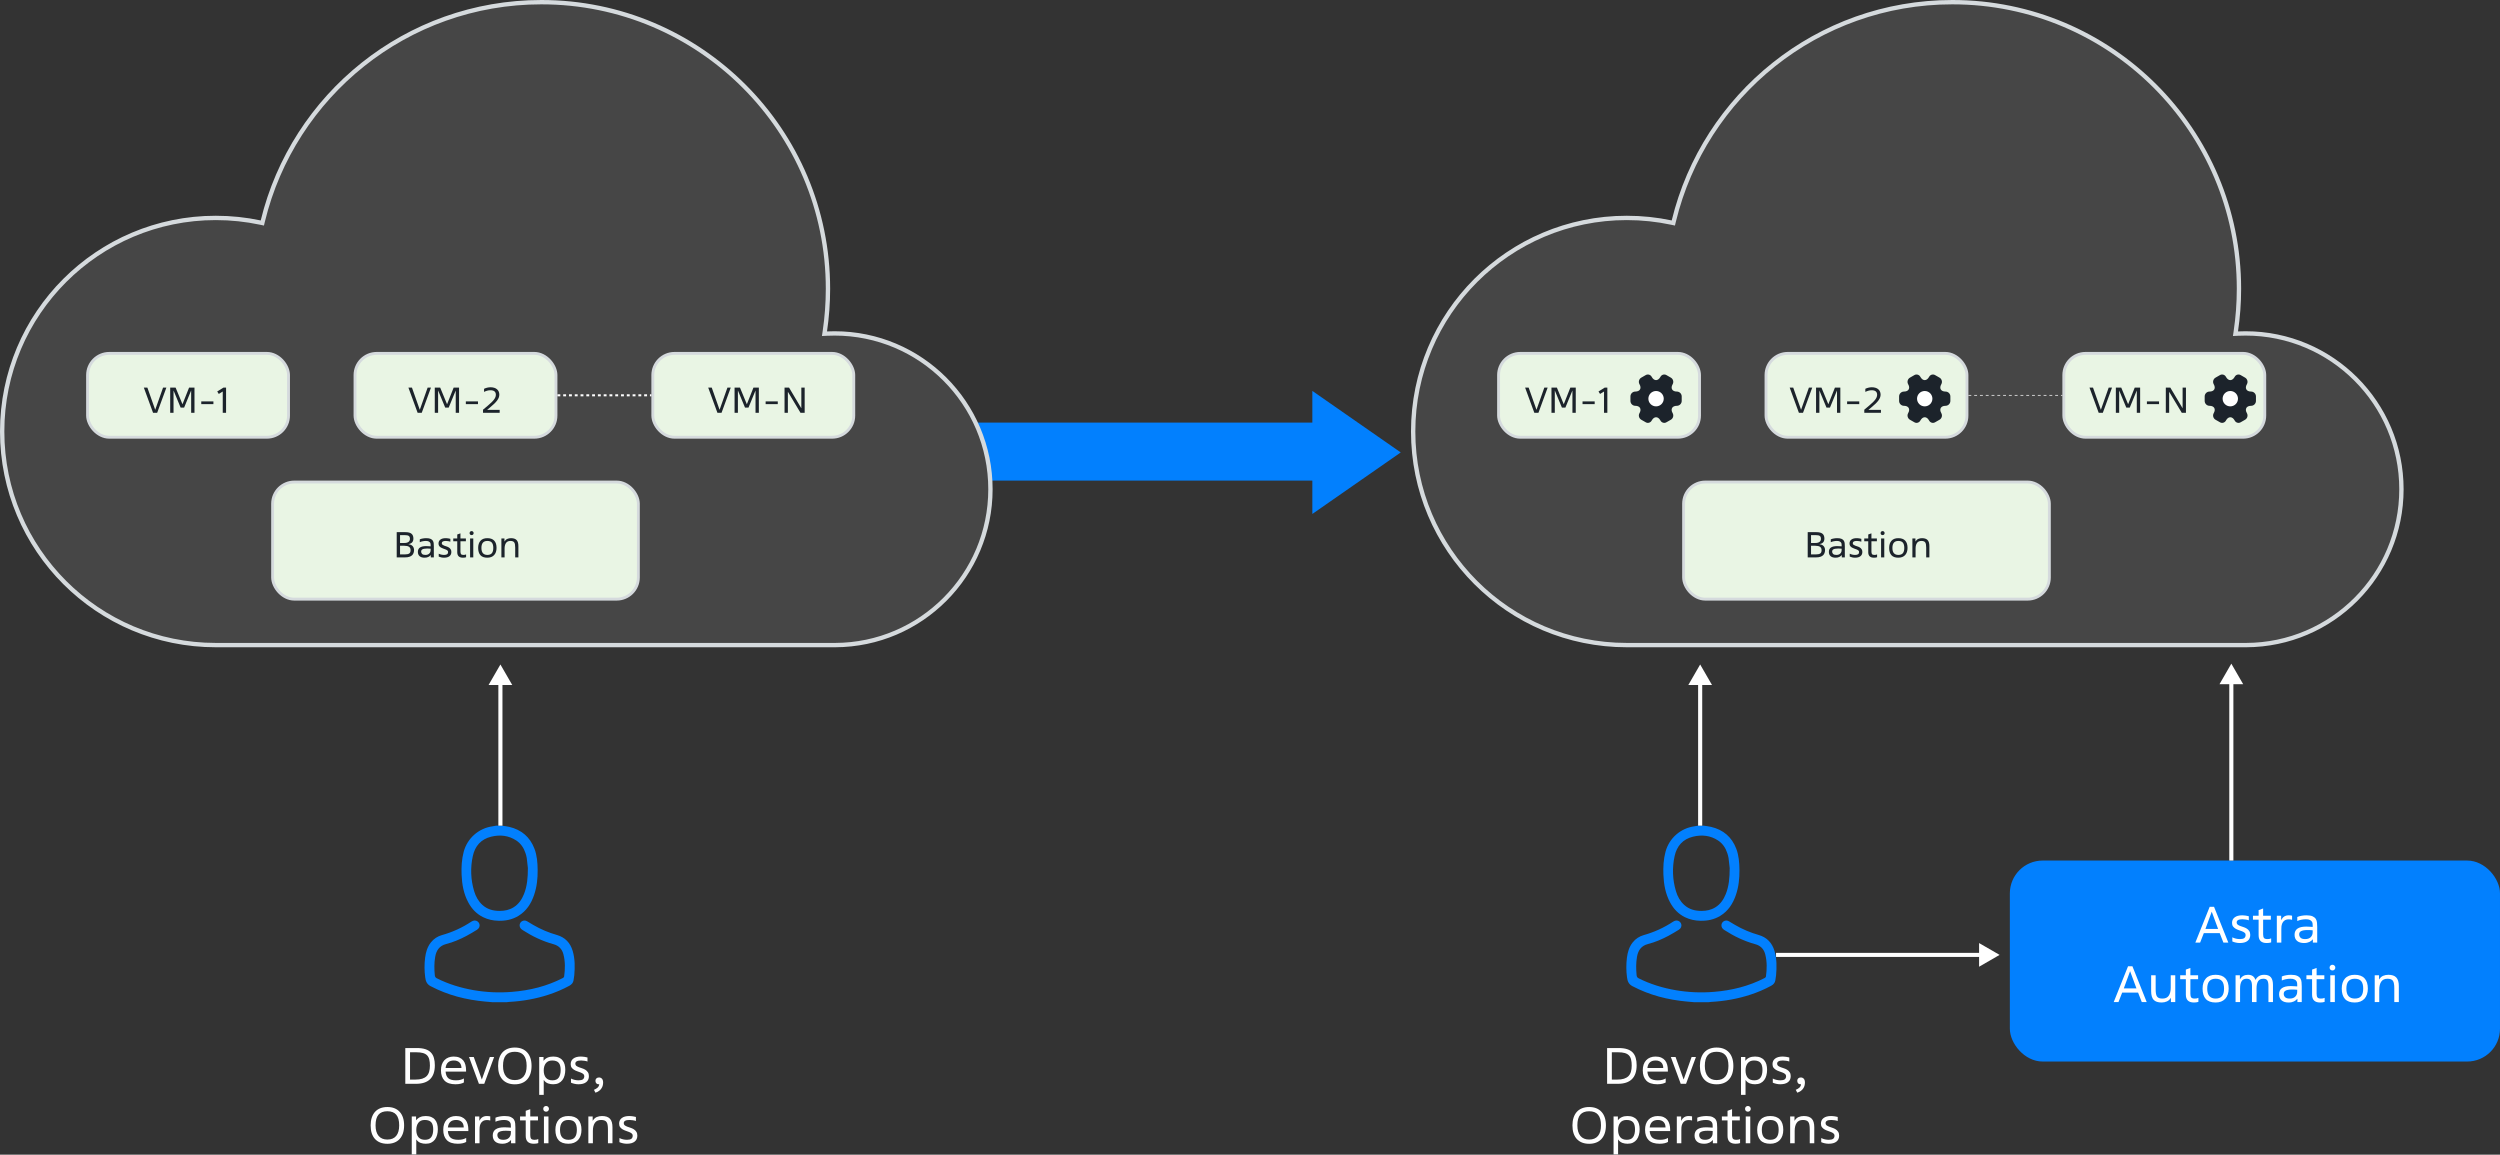 <svg width="1219" height="563" viewBox="0 0 1219 563" fill="none" xmlns="http://www.w3.org/2000/svg">
<rect x="0" y="0" width="1219" height="563" fill="#333333" stroke="none"/>
<path d="M639.895 250.606L683 220.606L639.895 190.606V206.071H475L481.5 220.5L482 234.355L639.895 234.355V250.606Z" fill="#0280FE"/>
<path d="M402.201 161.448L402.012 162.722L403.299 162.661C404.507 162.604 405.722 162.575 406.944 162.575C448.916 162.575 482.941 196.595 482.941 238.561C482.941 280.425 449.081 314.382 407.249 314.547H407.249C407.202 314.547 407.157 314.547 407.11 314.547C407.057 314.547 407.003 314.547 406.944 314.547H105.217C47.692 314.547 1.059 267.92 1.059 210.404C1.059 152.888 47.692 106.261 105.217 106.261C112.657 106.261 119.913 107.041 126.908 108.522L127.915 108.735L128.157 107.736C143.006 46.518 198.18 1.059 263.972 1.059C341.152 1.059 403.718 63.617 403.718 140.785C403.718 147.806 403.201 154.706 402.201 161.448Z" fill="#F4F4F4" fill-opacity="0.1" stroke="#D5DADD" stroke-width="2.118"/>
<rect x="42.705" y="172.311" width="97.979" height="40.883" rx="10.573" fill="#E9F5E4" stroke="#D5DADD" stroke-width="1.41"/>
<rect x="173.109" y="172.311" width="97.979" height="40.883" rx="10.573" fill="#E9F5E4" stroke="#D5DADD" stroke-width="1.41"/>
<rect x="132.93" y="235.046" width="178.336" height="57.096" rx="10.573" fill="#E9F5E4" stroke="#D5DADD" stroke-width="1.41"/>
<rect x="318.316" y="172.311" width="97.979" height="40.883" rx="10.573" fill="#E9F5E4" stroke="#D5DADD" stroke-width="1.41"/>
<path d="M70.133 188.995H71.859L75.665 199.771H75.699L79.505 188.995H81.129L76.629 201.294H74.633L70.133 188.995ZM94.831 201.294H93.207V190.467H93.173L89.773 198.756H88.081L84.647 190.467H84.613V201.294H82.989V188.995H85.628L88.978 197.115L92.192 188.995H94.831V201.294ZM104.058 197.065H98.137V195.711H104.058V197.065ZM108.609 190.89L106.68 192.091L105.919 190.89L108.947 188.995H110.233V201.294H108.609V190.89Z" fill="#1C232B"/>
<path d="M199.141 188.995H200.866L204.673 199.771H204.706L208.513 188.995H210.137L205.637 201.294H203.641L199.141 188.995ZM223.838 201.294H222.214V190.467H222.181L218.78 198.756H217.088L213.654 190.467H213.62V201.294H211.996V188.995H214.635L217.985 197.115L221.199 188.995H223.838V201.294ZM233.065 197.065H227.144V195.711H233.065V197.065ZM235.519 199.771L237.853 197.809C238.575 197.2 239.184 196.653 239.68 196.168C240.188 195.672 240.594 195.215 240.898 194.798C241.214 194.369 241.44 193.969 241.575 193.597C241.71 193.213 241.778 192.835 241.778 192.463C241.778 191.753 241.558 191.211 241.118 190.839C240.678 190.467 240.013 190.281 239.122 190.281C238.581 190.281 238.056 190.354 237.549 190.501C237.041 190.636 236.534 190.833 236.026 191.093V189.57C236.579 189.311 237.115 189.125 237.633 189.012C238.163 188.888 238.688 188.826 239.207 188.826C239.861 188.826 240.453 188.91 240.983 189.08C241.513 189.238 241.959 189.474 242.319 189.79C242.692 190.095 242.974 190.473 243.165 190.924C243.368 191.363 243.47 191.86 243.47 192.412C243.47 192.886 243.385 193.354 243.216 193.817C243.058 194.268 242.793 194.747 242.421 195.254C242.06 195.751 241.581 196.286 240.983 196.862C240.397 197.437 239.669 198.08 238.801 198.79L237.583 199.788V199.839H243.639V201.294H235.519V199.771Z" fill="#1C232B"/>
<path d="M195.061 264.762H197.074C197.593 264.762 198.032 264.711 198.393 264.609C198.754 264.497 199.042 264.356 199.256 264.186C199.482 264.006 199.64 263.797 199.73 263.56C199.831 263.312 199.882 263.053 199.882 262.782C199.882 262.41 199.837 262.106 199.747 261.869C199.656 261.632 199.51 261.446 199.307 261.31C199.115 261.175 198.867 261.079 198.562 261.023C198.258 260.966 197.891 260.938 197.463 260.938H195.061V264.762ZM195.061 270.327H197.429C198.365 270.327 199.059 270.186 199.51 269.904C199.972 269.611 200.203 269.075 200.203 268.297C200.203 267.519 199.95 266.961 199.442 266.622C198.946 266.284 198.179 266.115 197.141 266.115H195.061V270.327ZM193.437 271.782V259.483H197.7C198.41 259.483 199.008 259.551 199.493 259.686C199.989 259.822 200.39 260.025 200.694 260.295C200.999 260.555 201.218 260.876 201.354 261.26C201.5 261.643 201.574 262.083 201.574 262.579C201.574 263.357 201.376 263.972 200.982 264.423C200.587 264.863 199.995 265.168 199.205 265.337V265.387C199.645 265.41 200.029 265.506 200.356 265.675C200.694 265.833 200.976 266.036 201.202 266.284C201.427 266.532 201.596 266.82 201.709 267.147C201.833 267.463 201.895 267.795 201.895 268.145C201.895 268.641 201.822 269.109 201.675 269.549C201.54 269.989 201.303 270.378 200.965 270.716C200.626 271.044 200.175 271.303 199.611 271.495C199.047 271.686 198.343 271.782 197.497 271.782H193.437ZM209.982 267.553C209.644 267.519 209.311 267.497 208.984 267.485C208.657 267.474 208.398 267.468 208.206 267.468C207.631 267.468 207.157 267.508 206.785 267.587C206.424 267.654 206.136 267.756 205.922 267.891C205.708 268.015 205.556 268.173 205.465 268.365C205.386 268.545 205.347 268.743 205.347 268.957C205.347 269.408 205.505 269.792 205.821 270.107C206.136 270.423 206.661 270.581 207.394 270.581C208.229 270.581 208.866 270.361 209.306 269.921C209.757 269.481 209.982 268.901 209.982 268.179V267.553ZM211.539 271.782H210.05V270.666H210.016C209.869 270.835 209.7 270.998 209.509 271.156C209.328 271.303 209.114 271.438 208.866 271.562C208.629 271.675 208.358 271.765 208.054 271.833C207.749 271.901 207.4 271.934 207.005 271.934C205.99 271.934 205.195 271.692 204.619 271.207C204.044 270.711 203.757 270.006 203.757 269.092C203.757 268.156 204.084 267.457 204.738 266.995C205.403 266.521 206.418 266.284 207.783 266.284C208.144 266.284 208.533 266.301 208.95 266.335C209.379 266.357 209.723 266.38 209.982 266.403V265.844C209.982 265.675 209.971 265.472 209.948 265.235C209.926 264.998 209.841 264.773 209.695 264.559C209.548 264.333 209.317 264.147 209.001 264C208.685 263.842 208.234 263.763 207.648 263.763C207.129 263.763 206.604 263.82 206.074 263.933C205.544 264.034 205.082 264.181 204.687 264.372V262.985C205.116 262.794 205.606 262.653 206.159 262.562C206.723 262.461 207.292 262.41 207.868 262.41C208.781 262.41 209.486 262.528 209.982 262.765C210.49 263.002 210.856 263.312 211.082 263.696C211.307 264.068 211.437 264.491 211.471 264.965C211.516 265.438 211.539 265.906 211.539 266.369V271.782ZM213.923 269.972C214.318 270.175 214.741 270.327 215.192 270.429C215.643 270.53 216.083 270.581 216.512 270.581C217.2 270.581 217.702 270.468 218.017 270.243C218.333 270.006 218.491 269.639 218.491 269.143C218.491 268.827 218.373 268.579 218.136 268.399C217.91 268.207 217.623 268.044 217.273 267.908C216.935 267.762 216.562 267.626 216.156 267.502C215.75 267.367 215.373 267.198 215.023 266.995C214.685 266.792 214.397 266.538 214.16 266.233C213.935 265.918 213.822 265.512 213.822 265.015C213.822 264.203 214.126 263.566 214.735 263.104C215.344 262.641 216.202 262.41 217.307 262.41C217.487 262.41 217.685 262.421 217.899 262.444C218.124 262.455 218.339 262.478 218.542 262.512C218.756 262.545 218.953 262.585 219.134 262.63C219.314 262.664 219.467 262.698 219.591 262.731V264.119C219.309 264.006 218.959 263.921 218.542 263.865C218.136 263.797 217.752 263.763 217.391 263.763C216.703 263.763 216.202 263.859 215.886 264.051C215.57 264.231 215.412 264.502 215.412 264.863C215.412 265.179 215.525 265.427 215.75 265.607C215.987 265.777 216.275 265.929 216.613 266.064C216.963 266.2 217.341 266.329 217.747 266.453C218.153 266.577 218.525 266.747 218.863 266.961C219.213 267.175 219.5 267.457 219.726 267.807C219.963 268.145 220.081 268.59 220.081 269.143C220.081 270.034 219.771 270.722 219.151 271.207C218.542 271.692 217.651 271.934 216.478 271.934C216.027 271.934 215.581 271.884 215.141 271.782C214.713 271.692 214.307 271.562 213.923 271.393V269.972ZM227.167 263.916H224.511V268.94C224.511 269.504 224.607 269.921 224.799 270.192C225.002 270.451 225.396 270.581 225.983 270.581C226.208 270.581 226.434 270.564 226.659 270.53C226.885 270.485 227.088 270.418 227.268 270.327V271.715C226.851 271.861 226.338 271.934 225.729 271.934C223.879 271.934 222.955 271.038 222.955 269.245V263.916H221.009V262.562H222.955V260.617L224.511 260.059V262.562H227.167V263.916ZM230.771 271.782H229.215V262.562H230.771V271.782ZM230.94 259.94C230.94 260.222 230.844 260.459 230.653 260.651C230.472 260.831 230.241 260.921 229.959 260.921C229.677 260.921 229.44 260.831 229.248 260.651C229.068 260.459 228.978 260.222 228.978 259.94C228.978 259.658 229.068 259.427 229.248 259.247C229.44 259.055 229.677 258.959 229.959 258.959C230.241 258.959 230.472 259.055 230.653 259.247C230.844 259.427 230.94 259.658 230.94 259.94ZM237.617 270.581C238.621 270.581 239.354 270.305 239.817 269.752C240.29 269.188 240.527 268.325 240.527 267.164C240.527 266.013 240.302 265.162 239.85 264.609C239.411 264.045 238.666 263.763 237.617 263.763C235.7 263.763 234.741 264.897 234.741 267.164C234.741 268.337 234.99 269.2 235.486 269.752C235.993 270.305 236.704 270.581 237.617 270.581ZM237.617 271.934C236.106 271.934 234.984 271.528 234.251 270.716C233.518 269.893 233.151 268.709 233.151 267.164C233.151 265.675 233.529 264.513 234.285 263.679C235.04 262.833 236.151 262.41 237.617 262.41C239.117 262.41 240.24 262.816 240.984 263.628C241.74 264.429 242.117 265.607 242.117 267.164C242.117 267.897 242.016 268.562 241.813 269.16C241.61 269.747 241.317 270.248 240.933 270.666C240.55 271.072 240.076 271.387 239.512 271.613C238.959 271.827 238.328 271.934 237.617 271.934ZM252.769 271.782H251.213V267.012C251.213 266.391 251.173 265.872 251.094 265.455C251.027 265.038 250.903 264.705 250.722 264.457C250.542 264.209 250.299 264.034 249.995 263.933C249.69 263.82 249.313 263.763 248.861 263.763C247.88 263.763 247.164 264.102 246.713 264.778C246.262 265.444 246.036 266.357 246.036 267.519V271.782H244.48V262.562H245.969V264.017H246.002C246.363 263.419 246.814 263.002 247.356 262.765C247.908 262.528 248.512 262.41 249.166 262.41C250.407 262.41 251.314 262.715 251.89 263.324C252.476 263.933 252.769 264.925 252.769 266.301V271.782Z" fill="#1C232B"/>
<path d="M345.32 188.995H347.046L350.852 199.771H350.886L354.692 188.995H356.316L351.816 201.294H349.82L345.32 188.995ZM370.018 201.294H368.394V190.467H368.36L364.96 198.756H363.268L359.834 190.467H359.8V201.294H358.176V188.995H360.815L364.165 197.115L367.379 188.995H370.018V201.294ZM379.244 197.065H373.323V195.711H379.244V197.065ZM392.356 201.294H390.326L384.202 191.076H384.168V201.294H382.544V188.995H384.743L390.698 199.027H390.732V188.995H392.356V201.294Z" fill="#1C232B"/>
<path d="M271.793 192.752L317.611 192.752" stroke="white" stroke-dasharray="1.41 1.41"/>
<path d="M1090.2 161.448L1090.01 162.722L1091.3 162.661C1092.51 162.604 1093.72 162.575 1094.94 162.575C1136.92 162.575 1170.94 196.595 1170.94 238.561C1170.94 280.425 1137.08 314.382 1095.25 314.547H1095.25C1095.21 314.547 1095.18 314.547 1095.15 314.547C1095.08 314.547 1095.02 314.547 1094.94 314.547H793.217C735.692 314.547 689.059 267.92 689.059 210.404C689.059 152.888 735.692 106.261 793.217 106.261C800.657 106.261 807.913 107.041 814.908 108.522L815.915 108.735L816.157 107.736C831.006 46.518 886.18 1.059 951.972 1.059C1029.15 1.059 1091.72 63.617 1091.72 140.785C1091.72 147.806 1091.2 154.706 1090.2 161.448Z" fill="#F4F4F4" fill-opacity="0.1" stroke="#D5DADD" stroke-width="2.118"/>
<rect x="730.705" y="172.311" width="97.979" height="40.883" rx="10.573" fill="#E9F5E4" stroke="#D5DADD" stroke-width="1.41"/>
<rect x="861.109" y="172.311" width="97.979" height="40.883" rx="10.573" fill="#E9F5E4" stroke="#D5DADD" stroke-width="1.41"/>
<rect x="820.93" y="235.046" width="178.336" height="57.096" rx="10.573" fill="#E9F5E4" stroke="#D5DADD" stroke-width="1.41"/>
<rect x="1006.32" y="172.311" width="97.979" height="40.883" rx="10.573" fill="#E9F5E4" stroke="#D5DADD" stroke-width="1.41"/>
<path d="M743.643 188.995H745.368L749.175 199.771H749.208L753.015 188.995H754.639L750.139 201.294H748.143L743.643 188.995ZM768.341 201.294H766.716V190.467H766.683L763.282 198.756H761.591L758.156 190.467H758.122V201.294H756.498V188.995H759.137L762.487 197.115L765.701 188.995H768.341V201.294ZM777.567 197.065H771.646V195.711H777.567V197.065ZM782.118 190.89L780.189 192.091L779.428 190.89L782.456 188.995H783.742V201.294H782.118V190.89Z" fill="#1C232B"/>
<path d="M872.65 188.995H874.375L878.182 199.771H878.216L882.022 188.995H883.646L879.146 201.294H877.15L872.65 188.995ZM897.348 201.294H895.724V190.467H895.69L892.29 198.756H890.598L887.164 190.467H887.13V201.294H885.506V188.995H888.145L891.494 197.115L894.709 188.995H897.348V201.294ZM906.574 197.065H900.653V195.711H906.574V197.065ZM909.028 199.771L911.363 197.809C912.084 197.2 912.693 196.653 913.19 196.168C913.697 195.672 914.103 195.215 914.408 194.798C914.723 194.369 914.949 193.969 915.084 193.597C915.22 193.213 915.287 192.835 915.287 192.463C915.287 191.753 915.067 191.211 914.628 190.839C914.188 190.467 913.522 190.281 912.631 190.281C912.09 190.281 911.566 190.354 911.058 190.501C910.551 190.636 910.043 190.833 909.535 191.093V189.57C910.088 189.311 910.624 189.125 911.143 189.012C911.673 188.888 912.197 188.826 912.716 188.826C913.37 188.826 913.962 188.91 914.492 189.08C915.022 189.238 915.468 189.474 915.829 189.79C916.201 190.095 916.483 190.473 916.675 190.924C916.878 191.363 916.979 191.86 916.979 192.412C916.979 192.886 916.895 193.354 916.725 193.817C916.567 194.268 916.302 194.747 915.93 195.254C915.569 195.751 915.09 196.286 914.492 196.862C913.906 197.437 913.178 198.08 912.31 198.79L911.092 199.788V199.839H917.148V201.294H909.028V199.771Z" fill="#1C232B"/>
<path d="M883.061 264.762H885.074C885.593 264.762 886.032 264.711 886.393 264.609C886.754 264.497 887.042 264.356 887.256 264.186C887.482 264.006 887.64 263.797 887.73 263.56C887.831 263.312 887.882 263.053 887.882 262.782C887.882 262.41 887.837 262.106 887.747 261.869C887.656 261.632 887.51 261.446 887.307 261.31C887.115 261.175 886.867 261.079 886.562 261.023C886.258 260.966 885.891 260.938 885.463 260.938H883.061V264.762ZM883.061 270.327H885.429C886.365 270.327 887.059 270.186 887.51 269.904C887.972 269.611 888.203 269.075 888.203 268.297C888.203 267.519 887.95 266.961 887.442 266.622C886.946 266.284 886.179 266.115 885.141 266.115H883.061V270.327ZM881.437 271.782V259.483H885.7C886.41 259.483 887.008 259.551 887.493 259.686C887.989 259.822 888.39 260.025 888.694 260.295C888.999 260.555 889.218 260.876 889.354 261.26C889.5 261.643 889.574 262.083 889.574 262.579C889.574 263.357 889.376 263.972 888.982 264.423C888.587 264.863 887.995 265.168 887.205 265.337V265.387C887.645 265.41 888.029 265.506 888.356 265.675C888.694 265.833 888.976 266.036 889.202 266.284C889.427 266.532 889.596 266.82 889.709 267.147C889.833 267.463 889.895 267.795 889.895 268.145C889.895 268.641 889.822 269.109 889.675 269.549C889.54 269.989 889.303 270.378 888.965 270.716C888.626 271.044 888.175 271.303 887.611 271.495C887.047 271.686 886.343 271.782 885.497 271.782H881.437ZM897.982 267.553C897.644 267.519 897.311 267.497 896.984 267.485C896.657 267.474 896.398 267.468 896.206 267.468C895.631 267.468 895.157 267.508 894.785 267.587C894.424 267.654 894.136 267.756 893.922 267.891C893.708 268.015 893.556 268.173 893.465 268.365C893.386 268.545 893.347 268.743 893.347 268.957C893.347 269.408 893.505 269.792 893.821 270.107C894.136 270.423 894.661 270.581 895.394 270.581C896.229 270.581 896.866 270.361 897.306 269.921C897.757 269.481 897.982 268.901 897.982 268.179V267.553ZM899.539 271.782H898.05V270.666H898.016C897.869 270.835 897.7 270.998 897.509 271.156C897.328 271.303 897.114 271.438 896.866 271.562C896.629 271.675 896.358 271.765 896.054 271.833C895.749 271.901 895.4 271.934 895.005 271.934C893.99 271.934 893.195 271.692 892.619 271.207C892.044 270.711 891.757 270.006 891.757 269.092C891.757 268.156 892.084 267.457 892.738 266.995C893.403 266.521 894.418 266.284 895.783 266.284C896.144 266.284 896.533 266.301 896.95 266.335C897.379 266.357 897.723 266.38 897.982 266.403V265.844C897.982 265.675 897.971 265.472 897.948 265.235C897.926 264.998 897.841 264.773 897.695 264.559C897.548 264.333 897.317 264.147 897.001 264C896.685 263.842 896.234 263.763 895.648 263.763C895.129 263.763 894.604 263.82 894.074 263.933C893.544 264.034 893.082 264.181 892.687 264.372V262.985C893.116 262.794 893.606 262.653 894.159 262.562C894.723 262.461 895.292 262.41 895.868 262.41C896.781 262.41 897.486 262.528 897.982 262.765C898.49 263.002 898.856 263.312 899.082 263.696C899.307 264.068 899.437 264.491 899.471 264.965C899.516 265.438 899.539 265.906 899.539 266.369V271.782ZM901.923 269.972C902.318 270.175 902.741 270.327 903.192 270.429C903.643 270.53 904.083 270.581 904.512 270.581C905.2 270.581 905.702 270.468 906.017 270.243C906.333 270.006 906.491 269.639 906.491 269.143C906.491 268.827 906.373 268.579 906.136 268.399C905.91 268.207 905.623 268.044 905.273 267.908C904.935 267.762 904.562 267.626 904.156 267.502C903.75 267.367 903.373 267.198 903.023 266.995C902.685 266.792 902.397 266.538 902.16 266.233C901.935 265.918 901.822 265.512 901.822 265.015C901.822 264.203 902.126 263.566 902.735 263.104C903.344 262.641 904.202 262.41 905.307 262.41C905.487 262.41 905.685 262.421 905.899 262.444C906.124 262.455 906.339 262.478 906.542 262.512C906.756 262.545 906.953 262.585 907.134 262.63C907.314 262.664 907.467 262.698 907.591 262.731V264.119C907.309 264.006 906.959 263.921 906.542 263.865C906.136 263.797 905.752 263.763 905.391 263.763C904.703 263.763 904.202 263.859 903.886 264.051C903.57 264.231 903.412 264.502 903.412 264.863C903.412 265.179 903.525 265.427 903.75 265.607C903.987 265.777 904.275 265.929 904.613 266.064C904.963 266.2 905.341 266.329 905.747 266.453C906.153 266.577 906.525 266.747 906.863 266.961C907.213 267.175 907.5 267.457 907.726 267.807C907.963 268.145 908.081 268.59 908.081 269.143C908.081 270.034 907.771 270.722 907.151 271.207C906.542 271.692 905.651 271.934 904.478 271.934C904.027 271.934 903.581 271.884 903.141 271.782C902.713 271.692 902.307 271.562 901.923 271.393V269.972ZM915.167 263.916H912.511V268.94C912.511 269.504 912.607 269.921 912.799 270.192C913.002 270.451 913.396 270.581 913.983 270.581C914.208 270.581 914.434 270.564 914.659 270.53C914.885 270.485 915.088 270.418 915.268 270.327V271.715C914.851 271.861 914.338 271.934 913.729 271.934C911.879 271.934 910.955 271.038 910.955 269.245V263.916H909.009V262.562H910.955V260.617L912.511 260.059V262.562H915.167V263.916ZM918.771 271.782H917.215V262.562H918.771V271.782ZM918.94 259.94C918.94 260.222 918.844 260.459 918.653 260.651C918.472 260.831 918.241 260.921 917.959 260.921C917.677 260.921 917.44 260.831 917.248 260.651C917.068 260.459 916.978 260.222 916.978 259.94C916.978 259.658 917.068 259.427 917.248 259.247C917.44 259.055 917.677 258.959 917.959 258.959C918.241 258.959 918.472 259.055 918.653 259.247C918.844 259.427 918.94 259.658 918.94 259.94ZM925.617 270.581C926.621 270.581 927.354 270.305 927.817 269.752C928.29 269.188 928.527 268.325 928.527 267.164C928.527 266.013 928.302 265.162 927.85 264.609C927.411 264.045 926.666 263.763 925.617 263.763C923.7 263.763 922.741 264.897 922.741 267.164C922.741 268.337 922.99 269.2 923.486 269.752C923.993 270.305 924.704 270.581 925.617 270.581ZM925.617 271.934C924.106 271.934 922.984 271.528 922.251 270.716C921.518 269.893 921.151 268.709 921.151 267.164C921.151 265.675 921.529 264.513 922.285 263.679C923.04 262.833 924.151 262.41 925.617 262.41C927.117 262.41 928.24 262.816 928.984 263.628C929.74 264.429 930.117 265.607 930.117 267.164C930.117 267.897 930.016 268.562 929.813 269.16C929.61 269.747 929.317 270.248 928.933 270.666C928.55 271.072 928.076 271.387 927.512 271.613C926.959 271.827 926.328 271.934 925.617 271.934ZM940.769 271.782H939.213V267.012C939.213 266.391 939.173 265.872 939.094 265.455C939.027 265.038 938.903 264.705 938.722 264.457C938.542 264.209 938.299 264.034 937.995 263.933C937.69 263.82 937.313 263.763 936.861 263.763C935.88 263.763 935.164 264.102 934.713 264.778C934.262 265.444 934.036 266.357 934.036 267.519V271.782H932.48V262.562H933.969V264.017H934.002C934.363 263.419 934.814 263.002 935.356 262.765C935.908 262.528 936.512 262.41 937.166 262.41C938.407 262.41 939.314 262.715 939.89 263.324C940.476 263.933 940.769 264.925 940.769 266.301V271.782Z" fill="#1C232B"/>
<path d="M1018.83 188.995H1020.55L1024.36 199.771H1024.4L1028.2 188.995H1029.83L1025.33 201.294H1023.33L1018.83 188.995ZM1043.53 201.294H1041.9V190.467H1041.87L1038.47 198.756H1036.78L1033.34 190.467H1033.31V201.294H1031.69V188.995H1034.32L1037.67 197.115L1040.89 188.995H1043.53V201.294ZM1052.75 197.065H1046.83V195.711H1052.75V197.065ZM1065.87 201.294H1063.84L1057.71 191.076H1057.68V201.294H1056.05V188.995H1058.25L1064.21 199.027H1064.24V188.995H1065.87V201.294Z" fill="#1C232B"/>
<path d="M959.793 192.752L1005.61 192.752" stroke="white" stroke-width="0.352" stroke-dasharray="1.41 1.41"/>
<path d="M795 195.498V193.299C795 192 796.062 190.925 797.374 190.925C799.635 190.925 800.56 189.326 799.423 187.365C798.773 186.24 799.16 184.778 800.297 184.129L802.459 182.892C803.446 182.305 804.72 182.655 805.307 183.642L805.445 183.879C806.569 185.84 808.418 185.84 809.555 183.879L809.693 183.642C810.28 182.655 811.554 182.305 812.541 182.892L814.703 184.129C815.84 184.778 816.227 186.24 815.577 187.365C814.44 189.326 815.365 190.925 817.626 190.925C818.926 190.925 820 191.987 820 193.299V195.498C820 196.797 818.938 197.872 817.626 197.872C815.365 197.872 814.44 199.471 815.577 201.433C816.227 202.57 815.84 204.019 814.703 204.669L812.541 205.905C811.554 206.493 810.28 206.143 809.693 205.156L809.555 204.918C808.431 202.957 806.582 202.957 805.445 204.918L805.307 205.156C804.72 206.143 803.446 206.493 802.459 205.905L800.297 204.669C799.16 204.019 798.773 202.557 799.423 201.433C800.56 199.471 799.635 197.872 797.374 197.872C796.062 197.872 795 196.797 795 195.498Z" fill="#1C232B"/>
<path d="M807.494 198.147C809.564 198.147 811.242 196.469 811.242 194.399C811.242 192.328 809.564 190.65 807.494 190.65C805.424 190.65 803.746 192.328 803.746 194.399C803.746 196.469 805.424 198.147 807.494 198.147Z" fill="white"/>
<path d="M926 195.498V193.299C926 192 927.062 190.925 928.374 190.925C930.635 190.925 931.56 189.326 930.423 187.365C929.773 186.24 930.16 184.778 931.297 184.129L933.459 182.892C934.446 182.305 935.72 182.655 936.307 183.642L936.445 183.879C937.569 185.84 939.418 185.84 940.555 183.879L940.693 183.642C941.28 182.655 942.554 182.305 943.541 182.892L945.703 184.129C946.84 184.778 947.227 186.24 946.577 187.365C945.44 189.326 946.365 190.925 948.626 190.925C949.926 190.925 951 191.987 951 193.299V195.498C951 196.797 949.938 197.872 948.626 197.872C946.365 197.872 945.44 199.471 946.577 201.433C947.227 202.57 946.84 204.019 945.703 204.669L943.541 205.905C942.554 206.493 941.28 206.143 940.693 205.156L940.555 204.918C939.431 202.957 937.582 202.957 936.445 204.918L936.307 205.156C935.72 206.143 934.446 206.493 933.459 205.905L931.297 204.669C930.16 204.019 929.773 202.557 930.423 201.433C931.56 199.471 930.635 197.872 928.374 197.872C927.062 197.872 926 196.797 926 195.498Z" fill="#1C232B"/>
<path d="M938.494 198.147C940.564 198.147 942.242 196.469 942.242 194.399C942.242 192.328 940.564 190.65 938.494 190.65C936.424 190.65 934.746 192.328 934.746 194.399C934.746 196.469 936.424 198.147 938.494 198.147Z" fill="white"/>
<path d="M1075 195.498V193.299C1075 192 1076.06 190.925 1077.37 190.925C1079.64 190.925 1080.56 189.326 1079.42 187.365C1078.77 186.24 1079.16 184.778 1080.3 184.129L1082.46 182.892C1083.45 182.305 1084.72 182.655 1085.31 183.642L1085.44 183.879C1086.57 185.84 1088.42 185.84 1089.56 183.879L1089.69 183.642C1090.28 182.655 1091.55 182.305 1092.54 182.892L1094.7 184.129C1095.84 184.778 1096.23 186.24 1095.58 187.365C1094.44 189.326 1095.36 190.925 1097.63 190.925C1098.93 190.925 1100 191.987 1100 193.299V195.498C1100 196.797 1098.94 197.872 1097.63 197.872C1095.36 197.872 1094.44 199.471 1095.58 201.433C1096.23 202.57 1095.84 204.019 1094.7 204.669L1092.54 205.905C1091.55 206.493 1090.28 206.143 1089.69 205.156L1089.56 204.918C1088.43 202.957 1086.58 202.957 1085.44 204.918L1085.31 205.156C1084.72 206.143 1083.45 206.493 1082.46 205.905L1080.3 204.669C1079.16 204.019 1078.77 202.557 1079.42 201.433C1080.56 199.471 1079.64 197.872 1077.37 197.872C1076.06 197.872 1075 196.797 1075 195.498Z" fill="#1C232B"/>
<path d="M1087.49 198.147C1089.56 198.147 1091.24 196.469 1091.24 194.399C1091.24 192.328 1089.56 190.65 1087.49 190.65C1085.42 190.65 1083.75 192.328 1083.75 194.399C1083.75 196.469 1085.42 198.147 1087.49 198.147Z" fill="white"/>
<path d="M199.931 526.407H202.547C203.859 526.407 204.963 526.263 205.859 525.975C206.755 525.687 207.483 525.263 208.043 524.703C208.603 524.127 209.003 523.415 209.243 522.567C209.499 521.719 209.627 520.727 209.627 519.591C209.627 518.439 209.523 517.455 209.315 516.639C209.123 515.807 208.771 515.127 208.259 514.599C207.747 514.071 207.059 513.687 206.195 513.447C205.331 513.207 204.243 513.087 202.931 513.087H199.931V526.407ZM197.627 528.471V511.023H203.243C204.891 511.023 206.275 511.207 207.395 511.575C208.531 511.943 209.435 512.487 210.107 513.207C210.795 513.927 211.283 514.807 211.571 515.847C211.875 516.887 212.027 518.079 212.027 519.423C212.027 525.455 208.947 528.471 202.787 528.471H197.627ZM226.199 527.799C225.831 528.039 225.295 528.247 224.591 528.423C223.887 528.599 223.055 528.687 222.095 528.687C219.695 528.687 217.911 528.095 216.743 526.911C215.591 525.727 215.015 524.047 215.015 521.871C215.015 520.847 215.151 519.927 215.423 519.111C215.711 518.279 216.119 517.575 216.647 516.999C217.191 516.407 217.847 515.959 218.615 515.655C219.383 515.335 220.247 515.175 221.207 515.175C222.311 515.175 223.247 515.343 224.015 515.679C224.783 516.015 225.407 516.479 225.887 517.071C226.367 517.663 226.711 518.367 226.919 519.183C227.143 519.999 227.255 520.879 227.255 521.823V522.519H217.271C217.383 523.991 217.831 525.071 218.615 525.759C219.415 526.431 220.655 526.767 222.335 526.767C223.263 526.767 224.023 526.679 224.615 526.503C225.223 526.327 225.751 526.111 226.199 525.855V527.799ZM224.999 520.743C224.999 520.215 224.927 519.735 224.783 519.303C224.639 518.855 224.415 518.471 224.111 518.151C223.807 517.815 223.423 517.559 222.959 517.383C222.511 517.191 221.967 517.095 221.327 517.095C220.079 517.095 219.127 517.407 218.471 518.031C217.815 518.639 217.415 519.543 217.271 520.743H224.999ZM228.701 515.391H231.005L234.917 526.311H234.965L238.829 515.391H240.941L236.117 528.471H233.525L228.701 515.391ZM251.028 526.647C252.916 526.647 254.348 526.055 255.324 524.871C256.3 523.687 256.788 521.975 256.788 519.735C256.788 517.383 256.308 515.647 255.348 514.527C254.404 513.407 252.964 512.847 251.028 512.847C249.076 512.847 247.628 513.407 246.684 514.527C245.74 515.631 245.268 517.367 245.268 519.735C245.268 521.959 245.764 523.671 246.756 524.871C247.748 526.055 249.172 526.647 251.028 526.647ZM251.028 528.711C249.732 528.711 248.572 528.511 247.548 528.111C246.54 527.711 245.684 527.127 244.98 526.359C244.292 525.591 243.764 524.655 243.396 523.551C243.044 522.431 242.868 521.159 242.868 519.735C242.868 518.327 243.052 517.071 243.42 515.967C243.788 514.847 244.316 513.903 245.004 513.135C245.708 512.367 246.564 511.783 247.572 511.383C248.596 510.983 249.748 510.783 251.028 510.783C252.324 510.783 253.476 510.983 254.484 511.383C255.492 511.783 256.34 512.367 257.028 513.135C257.732 513.887 258.268 514.823 258.636 515.943C259.004 517.047 259.188 518.311 259.188 519.735C259.188 521.159 259.004 522.431 258.636 523.551C258.268 524.655 257.732 525.591 257.028 526.359C256.34 527.127 255.484 527.711 254.46 528.111C253.452 528.511 252.308 528.711 251.028 528.711ZM265.123 533.871H262.915V515.391H265.027V517.215H265.075C266.099 515.855 267.659 515.175 269.755 515.175C270.795 515.175 271.683 515.335 272.419 515.655C273.171 515.959 273.779 516.399 274.243 516.975C274.723 517.535 275.075 518.207 275.299 518.991C275.523 519.775 275.635 520.647 275.635 521.607C275.635 522.615 275.515 523.551 275.275 524.415C275.051 525.263 274.699 526.007 274.219 526.647C273.739 527.287 273.123 527.791 272.371 528.159C271.635 528.511 270.755 528.687 269.731 528.687C269.315 528.687 268.891 528.655 268.459 528.591C268.043 528.527 267.635 528.423 267.235 528.279C266.835 528.119 266.459 527.911 266.107 527.655C265.755 527.383 265.451 527.047 265.195 526.647H265.123V533.871ZM269.371 526.767C270.779 526.767 271.795 526.335 272.419 525.471C273.059 524.591 273.379 523.327 273.379 521.679C273.379 520.943 273.307 520.295 273.163 519.735C273.035 519.159 272.811 518.679 272.491 518.295C272.171 517.895 271.747 517.599 271.219 517.407C270.691 517.199 270.027 517.095 269.227 517.095C267.883 517.095 266.859 517.543 266.155 518.439C265.467 519.319 265.123 520.495 265.123 521.967C265.123 523.455 265.475 524.631 266.179 525.495C266.899 526.343 267.963 526.767 269.371 526.767ZM278.417 525.903C278.977 526.191 279.577 526.407 280.217 526.551C280.857 526.695 281.481 526.767 282.089 526.767C283.065 526.767 283.777 526.607 284.225 526.287C284.673 525.951 284.897 525.431 284.897 524.727C284.897 524.279 284.729 523.927 284.393 523.671C284.073 523.399 283.665 523.167 283.169 522.975C282.689 522.767 282.161 522.575 281.585 522.399C281.009 522.207 280.473 521.967 279.977 521.679C279.497 521.391 279.089 521.031 278.753 520.599C278.433 520.151 278.273 519.575 278.273 518.871C278.273 517.719 278.705 516.815 279.569 516.159C280.433 515.503 281.649 515.175 283.217 515.175C283.473 515.175 283.753 515.191 284.057 515.223C284.377 515.239 284.681 515.271 284.969 515.319C285.273 515.367 285.553 515.423 285.809 515.487C286.065 515.535 286.281 515.583 286.457 515.631V517.599C286.057 517.439 285.561 517.319 284.969 517.239C284.393 517.143 283.849 517.095 283.337 517.095C282.361 517.095 281.649 517.231 281.201 517.503C280.753 517.759 280.529 518.143 280.529 518.655C280.529 519.103 280.689 519.455 281.009 519.711C281.345 519.951 281.753 520.167 282.233 520.359C282.729 520.551 283.265 520.735 283.841 520.911C284.417 521.087 284.945 521.327 285.425 521.631C285.921 521.935 286.329 522.335 286.649 522.831C286.985 523.311 287.153 523.943 287.153 524.727C287.153 525.991 286.713 526.967 285.833 527.655C284.969 528.343 283.705 528.687 282.041 528.687C281.401 528.687 280.769 528.615 280.145 528.471C279.537 528.343 278.961 528.159 278.417 527.919V525.903ZM289.616 531.399C290.336 531.095 290.92 530.743 291.368 530.343C291.816 529.943 292.096 529.399 292.208 528.711C291.616 528.727 291.152 528.583 290.816 528.279C290.496 527.959 290.336 527.543 290.336 527.031C290.336 526.519 290.488 526.119 290.792 525.831C291.112 525.527 291.544 525.375 292.088 525.375C292.664 525.375 293.136 525.575 293.504 525.975C293.888 526.375 294.08 527.007 294.08 527.871C294.08 528.351 294.016 528.839 293.888 529.335C293.76 529.831 293.544 530.295 293.24 530.727C292.952 531.175 292.568 531.575 292.088 531.927C291.608 532.295 291.024 532.583 290.336 532.791L289.616 531.399ZM188.883 555.647C190.771 555.647 192.203 555.055 193.179 553.871C194.155 552.687 194.643 550.975 194.643 548.735C194.643 546.383 194.163 544.647 193.203 543.527C192.259 542.407 190.819 541.847 188.883 541.847C186.931 541.847 185.483 542.407 184.539 543.527C183.595 544.631 183.123 546.367 183.123 548.735C183.123 550.959 183.619 552.671 184.611 553.871C185.603 555.055 187.027 555.647 188.883 555.647ZM188.883 557.711C187.587 557.711 186.427 557.511 185.403 557.111C184.395 556.711 183.539 556.127 182.835 555.359C182.147 554.591 181.619 553.655 181.251 552.551C180.899 551.431 180.723 550.159 180.723 548.735C180.723 547.327 180.907 546.071 181.275 544.967C181.643 543.847 182.171 542.903 182.859 542.135C183.563 541.367 184.419 540.783 185.427 540.383C186.451 539.983 187.603 539.783 188.883 539.783C190.179 539.783 191.331 539.983 192.339 540.383C193.347 540.783 194.195 541.367 194.883 542.135C195.587 542.887 196.123 543.823 196.491 544.943C196.859 546.047 197.043 547.311 197.043 548.735C197.043 550.159 196.859 551.431 196.491 552.551C196.123 553.655 195.587 554.591 194.883 555.359C194.195 556.127 193.339 556.711 192.315 557.111C191.307 557.511 190.163 557.711 188.883 557.711ZM202.978 562.871H200.77V544.391H202.882V546.215H202.93C203.954 544.855 205.514 544.175 207.61 544.175C208.65 544.175 209.538 544.335 210.274 544.655C211.026 544.959 211.634 545.399 212.098 545.975C212.578 546.535 212.93 547.207 213.154 547.991C213.378 548.775 213.49 549.647 213.49 550.607C213.49 551.615 213.37 552.551 213.13 553.415C212.906 554.263 212.554 555.007 212.074 555.647C211.594 556.287 210.978 556.791 210.226 557.159C209.49 557.511 208.61 557.687 207.586 557.687C207.17 557.687 206.746 557.655 206.314 557.591C205.898 557.527 205.49 557.423 205.09 557.279C204.69 557.119 204.314 556.911 203.962 556.655C203.61 556.383 203.306 556.047 203.05 555.647H202.978V562.871ZM207.226 555.767C208.634 555.767 209.65 555.335 210.274 554.471C210.914 553.591 211.234 552.327 211.234 550.679C211.234 549.943 211.162 549.295 211.018 548.735C210.89 548.159 210.666 547.679 210.346 547.295C210.026 546.895 209.602 546.599 209.074 546.407C208.546 546.199 207.882 546.095 207.082 546.095C205.738 546.095 204.714 546.543 204.01 547.439C203.322 548.319 202.978 549.495 202.978 550.967C202.978 552.455 203.33 553.631 204.034 554.495C204.754 555.343 205.818 555.767 207.226 555.767ZM227.313 556.799C226.945 557.039 226.409 557.247 225.705 557.423C225.001 557.599 224.169 557.687 223.209 557.687C220.809 557.687 219.025 557.095 217.857 555.911C216.705 554.727 216.129 553.047 216.129 550.871C216.129 549.847 216.265 548.927 216.537 548.111C216.825 547.279 217.233 546.575 217.761 545.999C218.305 545.407 218.961 544.959 219.729 544.655C220.497 544.335 221.361 544.175 222.321 544.175C223.425 544.175 224.361 544.343 225.129 544.679C225.897 545.015 226.521 545.479 227.001 546.071C227.481 546.663 227.825 547.367 228.033 548.183C228.257 548.999 228.369 549.879 228.369 550.823V551.519H218.385C218.497 552.991 218.945 554.071 219.729 554.759C220.529 555.431 221.769 555.767 223.449 555.767C224.377 555.767 225.137 555.679 225.729 555.503C226.337 555.327 226.865 555.111 227.313 554.855V556.799ZM226.113 549.743C226.113 549.215 226.041 548.735 225.897 548.303C225.753 547.855 225.529 547.471 225.225 547.151C224.921 546.815 224.537 546.559 224.073 546.383C223.625 546.191 223.081 546.095 222.441 546.095C221.193 546.095 220.241 546.407 219.585 547.031C218.929 547.639 218.529 548.543 218.385 549.743H226.113ZM233.822 557.471H231.614V544.391H233.726V546.455H233.774C234.126 545.735 234.598 545.175 235.19 544.775C235.798 544.375 236.55 544.175 237.446 544.175C237.67 544.175 237.934 544.191 238.238 544.223C238.558 544.239 238.83 544.279 239.054 544.343V546.359C238.574 546.215 238.054 546.143 237.494 546.143C236.582 546.143 235.87 546.335 235.358 546.719C234.862 547.087 234.502 547.535 234.278 548.063C234.054 548.591 233.918 549.127 233.87 549.671C233.838 550.215 233.822 550.655 233.822 550.991V557.471ZM249.096 551.471C248.616 551.423 248.144 551.391 247.68 551.375C247.216 551.359 246.848 551.351 246.576 551.351C245.76 551.351 245.088 551.407 244.56 551.519C244.048 551.615 243.64 551.759 243.336 551.951C243.032 552.127 242.816 552.351 242.688 552.623C242.576 552.879 242.52 553.159 242.52 553.463C242.52 554.103 242.744 554.647 243.192 555.095C243.64 555.543 244.384 555.767 245.424 555.767C246.608 555.767 247.512 555.455 248.136 554.831C248.776 554.207 249.096 553.383 249.096 552.359V551.471ZM251.304 557.471H249.192V555.887H249.144C248.936 556.127 248.696 556.359 248.424 556.583C248.168 556.791 247.864 556.983 247.512 557.159C247.176 557.319 246.792 557.447 246.36 557.543C245.928 557.639 245.432 557.687 244.872 557.687C243.432 557.687 242.304 557.343 241.488 556.655C240.672 555.951 240.264 554.951 240.264 553.655C240.264 552.327 240.728 551.335 241.656 550.679C242.6 550.007 244.04 549.671 245.976 549.671C246.488 549.671 247.04 549.695 247.632 549.743C248.24 549.775 248.728 549.807 249.096 549.839V549.047C249.096 548.807 249.08 548.519 249.048 548.183C249.016 547.847 248.896 547.527 248.688 547.223C248.48 546.903 248.152 546.639 247.704 546.431C247.256 546.207 246.616 546.095 245.784 546.095C245.048 546.095 244.304 546.175 243.552 546.335C242.8 546.479 242.144 546.687 241.584 546.959V544.991C242.192 544.719 242.888 544.519 243.672 544.391C244.472 544.247 245.28 544.175 246.096 544.175C247.392 544.175 248.392 544.343 249.096 544.679C249.816 545.015 250.336 545.455 250.656 545.999C250.976 546.527 251.16 547.127 251.208 547.799C251.272 548.471 251.304 549.135 251.304 549.791V557.471ZM262.319 546.311H258.551V553.439C258.551 554.239 258.687 554.831 258.959 555.215C259.247 555.583 259.807 555.767 260.639 555.767C260.959 555.767 261.279 555.743 261.599 555.695C261.919 555.631 262.207 555.535 262.463 555.407V557.375C261.871 557.583 261.143 557.687 260.279 557.687C257.655 557.687 256.343 556.415 256.343 553.871V546.311H253.583V544.391H256.343V541.631L258.551 540.839V544.391H262.319V546.311ZM267.432 557.471H265.224V544.391H267.432V557.471ZM267.672 540.671C267.672 541.071 267.536 541.407 267.264 541.679C267.008 541.935 266.68 542.063 266.28 542.063C265.88 542.063 265.544 541.935 265.272 541.679C265.016 541.407 264.888 541.071 264.888 540.671C264.888 540.271 265.016 539.943 265.272 539.687C265.544 539.415 265.88 539.279 266.28 539.279C266.68 539.279 267.008 539.415 267.264 539.687C267.536 539.943 267.672 540.271 267.672 540.671ZM277.144 555.767C278.568 555.767 279.608 555.375 280.264 554.591C280.936 553.791 281.272 552.567 281.272 550.919C281.272 549.287 280.952 548.079 280.312 547.295C279.688 546.495 278.632 546.095 277.144 546.095C274.424 546.095 273.064 547.703 273.064 550.919C273.064 552.583 273.416 553.807 274.12 554.591C274.84 555.375 275.848 555.767 277.144 555.767ZM277.144 557.687C275 557.687 273.408 557.111 272.368 555.959C271.328 554.791 270.808 553.111 270.808 550.919C270.808 548.807 271.344 547.159 272.416 545.975C273.488 544.775 275.064 544.175 277.144 544.175C279.272 544.175 280.864 544.751 281.92 545.903C282.992 547.039 283.528 548.711 283.528 550.919C283.528 551.959 283.384 552.903 283.096 553.751C282.808 554.583 282.392 555.295 281.848 555.887C281.304 556.463 280.632 556.911 279.832 557.231C279.048 557.535 278.152 557.687 277.144 557.687ZM298.64 557.471H296.432V550.703C296.432 549.823 296.376 549.087 296.264 548.495C296.168 547.903 295.992 547.431 295.736 547.079C295.48 546.727 295.136 546.479 294.704 546.335C294.272 546.175 293.736 546.095 293.096 546.095C291.704 546.095 290.688 546.575 290.048 547.535C289.408 548.479 289.088 549.775 289.088 551.423V557.471H286.88V544.391H288.992V546.455H289.04C289.552 545.607 290.192 545.015 290.96 544.679C291.744 544.343 292.6 544.175 293.528 544.175C295.288 544.175 296.576 544.607 297.392 545.471C298.224 546.335 298.64 547.743 298.64 549.695V557.471ZM302.03 554.903C302.59 555.191 303.19 555.407 303.83 555.551C304.47 555.695 305.094 555.767 305.702 555.767C306.678 555.767 307.39 555.607 307.838 555.287C308.286 554.951 308.51 554.431 308.51 553.727C308.51 553.279 308.342 552.927 308.006 552.671C307.686 552.399 307.278 552.167 306.782 551.975C306.302 551.767 305.774 551.575 305.198 551.399C304.622 551.207 304.086 550.967 303.59 550.679C303.11 550.391 302.702 550.031 302.366 549.599C302.046 549.151 301.886 548.575 301.886 547.871C301.886 546.719 302.318 545.815 303.182 545.159C304.046 544.503 305.262 544.175 306.83 544.175C307.086 544.175 307.366 544.191 307.67 544.223C307.99 544.239 308.294 544.271 308.582 544.319C308.886 544.367 309.166 544.423 309.422 544.487C309.678 544.535 309.894 544.583 310.07 544.631V546.599C309.67 546.439 309.174 546.319 308.582 546.239C308.006 546.143 307.462 546.095 306.95 546.095C305.974 546.095 305.262 546.231 304.814 546.503C304.366 546.759 304.142 547.143 304.142 547.655C304.142 548.103 304.302 548.455 304.622 548.711C304.958 548.951 305.366 549.167 305.846 549.359C306.342 549.551 306.878 549.735 307.454 549.911C308.03 550.087 308.558 550.327 309.038 550.631C309.534 550.935 309.942 551.335 310.262 551.831C310.598 552.311 310.766 552.943 310.766 553.727C310.766 554.991 310.326 555.967 309.446 556.655C308.582 557.343 307.318 557.687 305.654 557.687C305.014 557.687 304.382 557.615 303.758 557.471C303.15 557.343 302.574 557.159 302.03 556.919V554.903Z" fill="white"/>
<path d="M785.931 526.407H788.547C789.859 526.407 790.963 526.263 791.859 525.975C792.755 525.687 793.483 525.263 794.043 524.703C794.603 524.127 795.003 523.415 795.243 522.567C795.499 521.719 795.627 520.727 795.627 519.591C795.627 518.439 795.523 517.455 795.315 516.639C795.123 515.807 794.771 515.127 794.259 514.599C793.747 514.071 793.059 513.687 792.195 513.447C791.331 513.207 790.243 513.087 788.931 513.087H785.931V526.407ZM783.627 528.471V511.023H789.243C790.891 511.023 792.275 511.207 793.395 511.575C794.531 511.943 795.435 512.487 796.107 513.207C796.795 513.927 797.283 514.807 797.571 515.847C797.875 516.887 798.027 518.079 798.027 519.423C798.027 525.455 794.947 528.471 788.787 528.471H783.627ZM812.199 527.799C811.831 528.039 811.295 528.247 810.591 528.423C809.887 528.599 809.055 528.687 808.095 528.687C805.695 528.687 803.911 528.095 802.743 526.911C801.591 525.727 801.015 524.047 801.015 521.871C801.015 520.847 801.151 519.927 801.423 519.111C801.711 518.279 802.119 517.575 802.647 516.999C803.191 516.407 803.847 515.959 804.615 515.655C805.383 515.335 806.247 515.175 807.207 515.175C808.311 515.175 809.247 515.343 810.015 515.679C810.783 516.015 811.407 516.479 811.887 517.071C812.367 517.663 812.711 518.367 812.919 519.183C813.143 519.999 813.255 520.879 813.255 521.823V522.519H803.271C803.383 523.991 803.831 525.071 804.615 525.759C805.415 526.431 806.655 526.767 808.335 526.767C809.263 526.767 810.023 526.679 810.615 526.503C811.223 526.327 811.751 526.111 812.199 525.855V527.799ZM810.999 520.743C810.999 520.215 810.927 519.735 810.783 519.303C810.639 518.855 810.415 518.471 810.111 518.151C809.807 517.815 809.423 517.559 808.959 517.383C808.511 517.191 807.967 517.095 807.327 517.095C806.079 517.095 805.127 517.407 804.471 518.031C803.815 518.639 803.415 519.543 803.271 520.743H810.999ZM814.701 515.391H817.005L820.917 526.311H820.965L824.829 515.391H826.941L822.117 528.471H819.525L814.701 515.391ZM837.028 526.647C838.916 526.647 840.348 526.055 841.324 524.871C842.3 523.687 842.788 521.975 842.788 519.735C842.788 517.383 842.308 515.647 841.348 514.527C840.404 513.407 838.964 512.847 837.028 512.847C835.076 512.847 833.628 513.407 832.684 514.527C831.74 515.631 831.268 517.367 831.268 519.735C831.268 521.959 831.764 523.671 832.756 524.871C833.748 526.055 835.172 526.647 837.028 526.647ZM837.028 528.711C835.732 528.711 834.572 528.511 833.548 528.111C832.54 527.711 831.684 527.127 830.98 526.359C830.292 525.591 829.764 524.655 829.396 523.551C829.044 522.431 828.868 521.159 828.868 519.735C828.868 518.327 829.052 517.071 829.42 515.967C829.788 514.847 830.316 513.903 831.004 513.135C831.708 512.367 832.564 511.783 833.572 511.383C834.596 510.983 835.748 510.783 837.028 510.783C838.324 510.783 839.476 510.983 840.484 511.383C841.492 511.783 842.34 512.367 843.028 513.135C843.732 513.887 844.268 514.823 844.636 515.943C845.004 517.047 845.188 518.311 845.188 519.735C845.188 521.159 845.004 522.431 844.636 523.551C844.268 524.655 843.732 525.591 843.028 526.359C842.34 527.127 841.484 527.711 840.46 528.111C839.452 528.511 838.308 528.711 837.028 528.711ZM851.123 533.871H848.915V515.391H851.027V517.215H851.075C852.099 515.855 853.659 515.175 855.755 515.175C856.795 515.175 857.683 515.335 858.419 515.655C859.171 515.959 859.779 516.399 860.243 516.975C860.723 517.535 861.075 518.207 861.299 518.991C861.523 519.775 861.635 520.647 861.635 521.607C861.635 522.615 861.515 523.551 861.275 524.415C861.051 525.263 860.699 526.007 860.219 526.647C859.739 527.287 859.123 527.791 858.371 528.159C857.635 528.511 856.755 528.687 855.731 528.687C855.315 528.687 854.891 528.655 854.459 528.591C854.043 528.527 853.635 528.423 853.235 528.279C852.835 528.119 852.459 527.911 852.107 527.655C851.755 527.383 851.451 527.047 851.195 526.647H851.123V533.871ZM855.371 526.767C856.779 526.767 857.795 526.335 858.419 525.471C859.059 524.591 859.379 523.327 859.379 521.679C859.379 520.943 859.307 520.295 859.163 519.735C859.035 519.159 858.811 518.679 858.491 518.295C858.171 517.895 857.747 517.599 857.219 517.407C856.691 517.199 856.027 517.095 855.227 517.095C853.883 517.095 852.859 517.543 852.155 518.439C851.467 519.319 851.123 520.495 851.123 521.967C851.123 523.455 851.475 524.631 852.179 525.495C852.899 526.343 853.963 526.767 855.371 526.767ZM864.417 525.903C864.977 526.191 865.577 526.407 866.217 526.551C866.857 526.695 867.481 526.767 868.089 526.767C869.065 526.767 869.777 526.607 870.225 526.287C870.673 525.951 870.897 525.431 870.897 524.727C870.897 524.279 870.729 523.927 870.393 523.671C870.073 523.399 869.665 523.167 869.169 522.975C868.689 522.767 868.161 522.575 867.585 522.399C867.009 522.207 866.473 521.967 865.977 521.679C865.497 521.391 865.089 521.031 864.753 520.599C864.433 520.151 864.273 519.575 864.273 518.871C864.273 517.719 864.705 516.815 865.569 516.159C866.433 515.503 867.649 515.175 869.217 515.175C869.473 515.175 869.753 515.191 870.057 515.223C870.377 515.239 870.681 515.271 870.969 515.319C871.273 515.367 871.553 515.423 871.809 515.487C872.065 515.535 872.281 515.583 872.457 515.631V517.599C872.057 517.439 871.561 517.319 870.969 517.239C870.393 517.143 869.849 517.095 869.337 517.095C868.361 517.095 867.649 517.231 867.201 517.503C866.753 517.759 866.529 518.143 866.529 518.655C866.529 519.103 866.689 519.455 867.009 519.711C867.345 519.951 867.753 520.167 868.233 520.359C868.729 520.551 869.265 520.735 869.841 520.911C870.417 521.087 870.945 521.327 871.425 521.631C871.921 521.935 872.329 522.335 872.649 522.831C872.985 523.311 873.153 523.943 873.153 524.727C873.153 525.991 872.713 526.967 871.833 527.655C870.969 528.343 869.705 528.687 868.041 528.687C867.401 528.687 866.769 528.615 866.145 528.471C865.537 528.343 864.961 528.159 864.417 527.919V525.903ZM875.616 531.399C876.336 531.095 876.92 530.743 877.368 530.343C877.816 529.943 878.096 529.399 878.208 528.711C877.616 528.727 877.152 528.583 876.816 528.279C876.496 527.959 876.336 527.543 876.336 527.031C876.336 526.519 876.488 526.119 876.792 525.831C877.112 525.527 877.544 525.375 878.088 525.375C878.664 525.375 879.136 525.575 879.504 525.975C879.888 526.375 880.08 527.007 880.08 527.871C880.08 528.351 880.016 528.839 879.888 529.335C879.76 529.831 879.544 530.295 879.24 530.727C878.952 531.175 878.568 531.575 878.088 531.927C877.608 532.295 877.024 532.583 876.336 532.791L875.616 531.399ZM774.883 555.647C776.771 555.647 778.203 555.055 779.179 553.871C780.155 552.687 780.643 550.975 780.643 548.735C780.643 546.383 780.163 544.647 779.203 543.527C778.259 542.407 776.819 541.847 774.883 541.847C772.931 541.847 771.483 542.407 770.539 543.527C769.595 544.631 769.123 546.367 769.123 548.735C769.123 550.959 769.619 552.671 770.611 553.871C771.603 555.055 773.027 555.647 774.883 555.647ZM774.883 557.711C773.587 557.711 772.427 557.511 771.403 557.111C770.395 556.711 769.539 556.127 768.835 555.359C768.147 554.591 767.619 553.655 767.251 552.551C766.899 551.431 766.723 550.159 766.723 548.735C766.723 547.327 766.907 546.071 767.275 544.967C767.643 543.847 768.171 542.903 768.859 542.135C769.563 541.367 770.419 540.783 771.427 540.383C772.451 539.983 773.603 539.783 774.883 539.783C776.179 539.783 777.331 539.983 778.339 540.383C779.347 540.783 780.195 541.367 780.883 542.135C781.587 542.887 782.123 543.823 782.491 544.943C782.859 546.047 783.043 547.311 783.043 548.735C783.043 550.159 782.859 551.431 782.491 552.551C782.123 553.655 781.587 554.591 780.883 555.359C780.195 556.127 779.339 556.711 778.315 557.111C777.307 557.511 776.163 557.711 774.883 557.711ZM788.978 562.871H786.77V544.391H788.882V546.215H788.93C789.954 544.855 791.514 544.175 793.61 544.175C794.65 544.175 795.538 544.335 796.274 544.655C797.026 544.959 797.634 545.399 798.098 545.975C798.578 546.535 798.93 547.207 799.154 547.991C799.378 548.775 799.49 549.647 799.49 550.607C799.49 551.615 799.37 552.551 799.13 553.415C798.906 554.263 798.554 555.007 798.074 555.647C797.594 556.287 796.978 556.791 796.226 557.159C795.49 557.511 794.61 557.687 793.586 557.687C793.17 557.687 792.746 557.655 792.314 557.591C791.898 557.527 791.49 557.423 791.09 557.279C790.69 557.119 790.314 556.911 789.962 556.655C789.61 556.383 789.306 556.047 789.05 555.647H788.978V562.871ZM793.226 555.767C794.634 555.767 795.65 555.335 796.274 554.471C796.914 553.591 797.234 552.327 797.234 550.679C797.234 549.943 797.162 549.295 797.018 548.735C796.89 548.159 796.666 547.679 796.346 547.295C796.026 546.895 795.602 546.599 795.074 546.407C794.546 546.199 793.882 546.095 793.082 546.095C791.738 546.095 790.714 546.543 790.01 547.439C789.322 548.319 788.978 549.495 788.978 550.967C788.978 552.455 789.33 553.631 790.034 554.495C790.754 555.343 791.818 555.767 793.226 555.767ZM813.313 556.799C812.945 557.039 812.409 557.247 811.705 557.423C811.001 557.599 810.169 557.687 809.209 557.687C806.809 557.687 805.025 557.095 803.857 555.911C802.705 554.727 802.129 553.047 802.129 550.871C802.129 549.847 802.265 548.927 802.537 548.111C802.825 547.279 803.233 546.575 803.761 545.999C804.305 545.407 804.961 544.959 805.729 544.655C806.497 544.335 807.361 544.175 808.321 544.175C809.425 544.175 810.361 544.343 811.129 544.679C811.897 545.015 812.521 545.479 813.001 546.071C813.481 546.663 813.825 547.367 814.033 548.183C814.257 548.999 814.369 549.879 814.369 550.823V551.519H804.385C804.497 552.991 804.945 554.071 805.729 554.759C806.529 555.431 807.769 555.767 809.449 555.767C810.377 555.767 811.137 555.679 811.729 555.503C812.337 555.327 812.865 555.111 813.313 554.855V556.799ZM812.113 549.743C812.113 549.215 812.041 548.735 811.897 548.303C811.753 547.855 811.529 547.471 811.225 547.151C810.921 546.815 810.537 546.559 810.073 546.383C809.625 546.191 809.081 546.095 808.441 546.095C807.193 546.095 806.241 546.407 805.585 547.031C804.929 547.639 804.529 548.543 804.385 549.743H812.113ZM819.822 557.471H817.614V544.391H819.726V546.455H819.774C820.126 545.735 820.598 545.175 821.19 544.775C821.798 544.375 822.55 544.175 823.446 544.175C823.67 544.175 823.934 544.191 824.238 544.223C824.558 544.239 824.83 544.279 825.054 544.343V546.359C824.574 546.215 824.054 546.143 823.494 546.143C822.582 546.143 821.87 546.335 821.358 546.719C820.862 547.087 820.502 547.535 820.278 548.063C820.054 548.591 819.918 549.127 819.87 549.671C819.838 550.215 819.822 550.655 819.822 550.991V557.471ZM835.096 551.471C834.616 551.423 834.144 551.391 833.68 551.375C833.216 551.359 832.848 551.351 832.576 551.351C831.76 551.351 831.088 551.407 830.56 551.519C830.048 551.615 829.64 551.759 829.336 551.951C829.032 552.127 828.816 552.351 828.688 552.623C828.576 552.879 828.52 553.159 828.52 553.463C828.52 554.103 828.744 554.647 829.192 555.095C829.64 555.543 830.384 555.767 831.424 555.767C832.608 555.767 833.512 555.455 834.136 554.831C834.776 554.207 835.096 553.383 835.096 552.359V551.471ZM837.304 557.471H835.192V555.887H835.144C834.936 556.127 834.696 556.359 834.424 556.583C834.168 556.791 833.864 556.983 833.512 557.159C833.176 557.319 832.792 557.447 832.36 557.543C831.928 557.639 831.432 557.687 830.872 557.687C829.432 557.687 828.304 557.343 827.488 556.655C826.672 555.951 826.264 554.951 826.264 553.655C826.264 552.327 826.728 551.335 827.656 550.679C828.6 550.007 830.04 549.671 831.976 549.671C832.488 549.671 833.04 549.695 833.632 549.743C834.24 549.775 834.728 549.807 835.096 549.839V549.047C835.096 548.807 835.08 548.519 835.048 548.183C835.016 547.847 834.896 547.527 834.688 547.223C834.48 546.903 834.152 546.639 833.704 546.431C833.256 546.207 832.616 546.095 831.784 546.095C831.048 546.095 830.304 546.175 829.552 546.335C828.8 546.479 828.144 546.687 827.584 546.959V544.991C828.192 544.719 828.888 544.519 829.672 544.391C830.472 544.247 831.28 544.175 832.096 544.175C833.392 544.175 834.392 544.343 835.096 544.679C835.816 545.015 836.336 545.455 836.656 545.999C836.976 546.527 837.16 547.127 837.208 547.799C837.272 548.471 837.304 549.135 837.304 549.791V557.471ZM848.319 546.311H844.551V553.439C844.551 554.239 844.687 554.831 844.959 555.215C845.247 555.583 845.807 555.767 846.639 555.767C846.959 555.767 847.279 555.743 847.599 555.695C847.919 555.631 848.207 555.535 848.463 555.407V557.375C847.871 557.583 847.143 557.687 846.279 557.687C843.655 557.687 842.343 556.415 842.343 553.871V546.311H839.583V544.391H842.343V541.631L844.551 540.839V544.391H848.319V546.311ZM853.432 557.471H851.224V544.391H853.432V557.471ZM853.672 540.671C853.672 541.071 853.536 541.407 853.264 541.679C853.008 541.935 852.68 542.063 852.28 542.063C851.88 542.063 851.544 541.935 851.272 541.679C851.016 541.407 850.888 541.071 850.888 540.671C850.888 540.271 851.016 539.943 851.272 539.687C851.544 539.415 851.88 539.279 852.28 539.279C852.68 539.279 853.008 539.415 853.264 539.687C853.536 539.943 853.672 540.271 853.672 540.671ZM863.144 555.767C864.568 555.767 865.608 555.375 866.264 554.591C866.936 553.791 867.272 552.567 867.272 550.919C867.272 549.287 866.952 548.079 866.312 547.295C865.688 546.495 864.632 546.095 863.144 546.095C860.424 546.095 859.064 547.703 859.064 550.919C859.064 552.583 859.416 553.807 860.12 554.591C860.84 555.375 861.848 555.767 863.144 555.767ZM863.144 557.687C861 557.687 859.408 557.111 858.368 555.959C857.328 554.791 856.808 553.111 856.808 550.919C856.808 548.807 857.344 547.159 858.416 545.975C859.488 544.775 861.064 544.175 863.144 544.175C865.272 544.175 866.864 544.751 867.92 545.903C868.992 547.039 869.528 548.711 869.528 550.919C869.528 551.959 869.384 552.903 869.096 553.751C868.808 554.583 868.392 555.295 867.848 555.887C867.304 556.463 866.632 556.911 865.832 557.231C865.048 557.535 864.152 557.687 863.144 557.687ZM884.64 557.471H882.432V550.703C882.432 549.823 882.376 549.087 882.264 548.495C882.168 547.903 881.992 547.431 881.736 547.079C881.48 546.727 881.136 546.479 880.704 546.335C880.272 546.175 879.736 546.095 879.096 546.095C877.704 546.095 876.688 546.575 876.048 547.535C875.408 548.479 875.088 549.775 875.088 551.423V557.471H872.88V544.391H874.992V546.455H875.04C875.552 545.607 876.192 545.015 876.96 544.679C877.744 544.343 878.6 544.175 879.528 544.175C881.288 544.175 882.576 544.607 883.392 545.471C884.224 546.335 884.64 547.743 884.64 549.695V557.471ZM888.03 554.903C888.59 555.191 889.19 555.407 889.83 555.551C890.47 555.695 891.094 555.767 891.702 555.767C892.678 555.767 893.39 555.607 893.838 555.287C894.286 554.951 894.51 554.431 894.51 553.727C894.51 553.279 894.342 552.927 894.006 552.671C893.686 552.399 893.278 552.167 892.782 551.975C892.302 551.767 891.774 551.575 891.198 551.399C890.622 551.207 890.086 550.967 889.59 550.679C889.11 550.391 888.702 550.031 888.366 549.599C888.046 549.151 887.886 548.575 887.886 547.871C887.886 546.719 888.318 545.815 889.182 545.159C890.046 544.503 891.262 544.175 892.83 544.175C893.086 544.175 893.366 544.191 893.67 544.223C893.99 544.239 894.294 544.271 894.582 544.319C894.886 544.367 895.166 544.423 895.422 544.487C895.678 544.535 895.894 544.583 896.07 544.631V546.599C895.67 546.439 895.174 546.319 894.582 546.239C894.006 546.143 893.462 546.095 892.95 546.095C891.974 546.095 891.262 546.231 890.814 546.503C890.366 546.759 890.142 547.143 890.142 547.655C890.142 548.103 890.302 548.455 890.622 548.711C890.958 548.951 891.366 549.167 891.846 549.359C892.342 549.551 892.878 549.735 893.454 549.911C894.03 550.087 894.558 550.327 895.038 550.631C895.534 550.935 895.942 551.335 896.262 551.831C896.598 552.311 896.766 552.943 896.766 553.727C896.766 554.991 896.326 555.967 895.446 556.655C894.582 557.343 893.318 557.687 891.654 557.687C891.014 557.687 890.382 557.615 889.758 557.471C889.15 557.343 888.574 557.159 888.03 556.919V554.903Z" fill="white"/>
<path d="M240.2 488.681C239.022 488.578 237.844 488.48 236.668 488.373C227.283 487.53 218.314 485.257 209.925 480.831C208.091 479.864 207.563 478.372 207.336 476.596C206.903 473.388 206.889 470.137 207.292 466.924C207.646 464.233 208.385 461.674 210.124 459.497C211.491 457.767 213.377 456.522 215.505 455.945C220.597 454.523 225.435 452.31 229.841 449.387C231.744 448.133 233.446 449.283 233.789 450.643C234.049 451.67 233.653 452.692 232.56 453.363C230.92 454.375 229.257 455.381 227.554 456.289C224.357 457.996 221.03 459.422 217.512 460.321C214.241 461.159 212.738 463.442 212.198 466.544C211.68 469.524 211.719 472.525 212.014 475.529C212.085 476.246 212.335 476.69 213.026 477.032C218.684 479.875 224.668 481.689 230.882 482.788C237.105 483.872 243.442 484.153 249.736 483.623C258.393 482.926 266.693 480.879 274.452 476.88C274.716 476.744 275.035 476.442 275.071 476.181C275.574 472.526 275.66 468.869 274.709 465.27C274.043 462.75 272.464 461.097 269.876 460.39C264.48 458.914 259.493 456.515 254.804 453.484C253.968 452.945 253.377 452.267 253.369 451.231C253.353 449.417 255.304 448.272 256.931 449.159C257.968 449.724 258.957 450.378 259.978 450.976C263.594 453.09 267.464 454.738 271.494 455.879C275.526 457.034 278.07 459.705 279.246 463.69C280.391 467.58 280.365 471.555 280.015 475.543C279.944 476.362 279.786 477.162 279.663 477.972C279.47 479.248 278.716 480.053 277.6 480.666C274.381 482.413 271.009 483.86 267.525 484.989C261.258 487.056 254.819 488.176 248.244 488.533C247.834 488.555 247.435 488.63 247.031 488.681H240.2Z" fill="#0280FE"/>
<path d="M244.845 402.606C246.008 402.797 247.187 402.917 248.33 403.189C254.269 404.599 258.413 408.097 260.602 413.846C261.864 417.158 262.105 420.631 262.157 424.116C262.211 428.298 261.785 432.433 260.413 436.422C258.968 440.626 256.679 444.21 252.798 446.576C249.832 448.389 246.554 449.042 243.13 448.971C240.493 448.915 237.945 448.4 235.55 447.213C232.329 445.614 230.007 443.131 228.331 440.007C226.074 435.802 225.262 431.229 225.075 426.529C224.925 422.745 225.123 418.985 226.109 415.292C226.974 412.073 228.769 409.181 231.27 406.979C233.771 404.777 236.866 403.362 240.168 402.912C240.728 402.838 241.282 402.711 241.839 402.609L244.845 402.606ZM257.4 423.292C257.263 422.014 257.103 420.224 256.853 418.445C256.72 417.617 256.514 416.802 256.237 416.01C255.406 413.475 254 411.323 251.751 409.833C247.97 407.332 243.804 406.925 239.506 407.964C234.531 409.168 231.602 412.547 230.543 417.419C229.293 423.096 229.52 429 231.203 434.564C231.969 437.127 233.233 439.44 235.244 441.259C237.635 443.428 240.533 444.17 243.682 444.159C246.069 444.151 248.341 443.689 250.396 442.42C252.883 440.883 254.433 438.595 255.494 435.934C257.051 432.041 257.39 427.949 257.4 423.292Z" fill="#0280FE"/>
<path d="M826.2 488.681C825.022 488.578 823.844 488.48 822.668 488.373C813.283 487.53 804.314 485.257 795.925 480.831C794.091 479.864 793.563 478.372 793.336 476.596C792.903 473.388 792.889 470.137 793.292 466.924C793.646 464.233 794.385 461.674 796.124 459.497C797.491 457.767 799.377 456.522 801.505 455.945C806.597 454.523 811.435 452.31 815.841 449.387C817.744 448.133 819.446 449.283 819.789 450.643C820.049 451.67 819.653 452.692 818.56 453.363C816.92 454.375 815.257 455.381 813.554 456.289C810.357 457.996 807.03 459.422 803.512 460.321C800.241 461.159 798.738 463.442 798.198 466.544C797.68 469.524 797.719 472.525 798.014 475.529C798.085 476.246 798.335 476.69 799.026 477.032C804.684 479.875 810.668 481.689 816.882 482.788C823.105 483.872 829.442 484.153 835.736 483.623C844.393 482.926 852.693 480.879 860.452 476.88C860.716 476.744 861.035 476.442 861.071 476.181C861.574 472.526 861.66 468.869 860.709 465.27C860.043 462.75 858.464 461.097 855.876 460.39C850.48 458.914 845.493 456.515 840.804 453.484C839.968 452.945 839.377 452.267 839.369 451.231C839.353 449.417 841.304 448.272 842.931 449.159C843.968 449.724 844.957 450.378 845.978 450.976C849.594 453.09 853.464 454.738 857.494 455.879C861.526 457.034 864.07 459.705 865.246 463.69C866.391 467.58 866.365 471.555 866.015 475.543C865.944 476.362 865.786 477.162 865.663 477.972C865.47 479.248 864.716 480.053 863.6 480.666C860.381 482.413 857.009 483.86 853.525 484.989C847.258 487.056 840.819 488.176 834.244 488.533C833.834 488.555 833.435 488.63 833.031 488.681H826.2Z" fill="#0280FE"/>
<path d="M830.845 402.606C832.008 402.797 833.187 402.917 834.33 403.189C840.269 404.599 844.413 408.097 846.602 413.846C847.864 417.158 848.105 420.631 848.157 424.116C848.211 428.298 847.785 432.433 846.413 436.422C844.968 440.626 842.679 444.21 838.798 446.576C835.832 448.389 832.554 449.042 829.13 448.971C826.493 448.915 823.945 448.4 821.55 447.213C818.329 445.614 816.007 443.131 814.331 440.007C812.074 435.802 811.262 431.229 811.075 426.529C810.925 422.745 811.123 418.985 812.109 415.292C812.974 412.073 814.769 409.181 817.27 406.979C819.771 404.777 822.866 403.362 826.168 402.912C826.728 402.838 827.282 402.711 827.839 402.609L830.845 402.606ZM843.4 423.292C843.263 422.014 843.103 420.224 842.853 418.445C842.72 417.617 842.514 416.802 842.237 416.01C841.406 413.475 840 411.323 837.751 409.833C833.97 407.332 829.804 406.925 825.506 407.964C820.531 409.168 817.602 412.547 816.543 417.419C815.293 423.096 815.52 429 817.203 434.564C817.969 437.127 819.233 439.44 821.244 441.259C823.635 443.428 826.533 444.17 829.682 444.159C832.069 444.151 834.341 443.689 836.396 442.42C838.883 440.883 840.433 438.595 841.494 435.934C843.051 432.041 843.39 427.949 843.4 423.292Z" fill="#0280FE"/>
<rect x="980" y="419.606" width="239" height="98" rx="16" fill="#0280FE"/>
<path d="M1082.33 454.998H1074.58L1072.78 459.606H1070.45L1077.44 442.158H1079.57L1086.53 459.606H1084.13L1082.33 454.998ZM1075.37 452.934H1081.54L1078.47 444.606H1078.42L1075.37 452.934ZM1088.48 457.038C1089.04 457.326 1089.64 457.542 1090.28 457.686C1090.92 457.83 1091.55 457.902 1092.16 457.902C1093.13 457.902 1093.84 457.742 1094.29 457.422C1094.74 457.086 1094.96 456.566 1094.96 455.862C1094.96 455.414 1094.8 455.062 1094.46 454.806C1094.14 454.534 1093.73 454.302 1093.24 454.11C1092.76 453.902 1092.23 453.71 1091.65 453.534C1091.08 453.342 1090.54 453.102 1090.04 452.814C1089.56 452.526 1089.16 452.166 1088.82 451.734C1088.5 451.286 1088.34 450.71 1088.34 450.006C1088.34 448.854 1088.77 447.95 1089.64 447.294C1090.5 446.638 1091.72 446.31 1093.28 446.31C1093.54 446.31 1093.82 446.326 1094.12 446.358C1094.44 446.374 1094.75 446.406 1095.04 446.454C1095.34 446.502 1095.62 446.558 1095.88 446.622C1096.13 446.67 1096.35 446.718 1096.52 446.766V448.734C1096.12 448.574 1095.63 448.454 1095.04 448.374C1094.46 448.278 1093.92 448.23 1093.4 448.23C1092.43 448.23 1091.72 448.366 1091.27 448.638C1090.82 448.894 1090.6 449.278 1090.6 449.79C1090.6 450.238 1090.76 450.59 1091.08 450.846C1091.41 451.086 1091.82 451.302 1092.3 451.494C1092.8 451.686 1093.33 451.87 1093.91 452.046C1094.48 452.222 1095.01 452.462 1095.49 452.766C1095.99 453.07 1096.4 453.47 1096.72 453.966C1097.05 454.446 1097.22 455.078 1097.22 455.862C1097.22 457.126 1096.78 458.102 1095.9 458.79C1095.04 459.478 1093.77 459.822 1092.11 459.822C1091.47 459.822 1090.84 459.75 1090.21 459.606C1089.6 459.478 1089.03 459.294 1088.48 459.054V457.038ZM1107.27 448.446H1103.5V455.574C1103.5 456.374 1103.64 456.966 1103.91 457.35C1104.2 457.718 1104.76 457.902 1105.59 457.902C1105.91 457.902 1106.23 457.878 1106.55 457.83C1106.87 457.766 1107.16 457.67 1107.42 457.542V459.51C1106.82 459.718 1106.1 459.822 1105.23 459.822C1102.61 459.822 1101.3 458.55 1101.3 456.006V448.446H1098.54V446.526H1101.3V443.766L1103.5 442.974V446.526H1107.27V448.446ZM1112.38 459.606H1110.18V446.526H1112.29V448.59H1112.34C1112.69 447.87 1113.16 447.31 1113.75 446.91C1114.36 446.51 1115.11 446.31 1116.01 446.31C1116.23 446.31 1116.5 446.326 1116.8 446.358C1117.12 446.374 1117.39 446.414 1117.62 446.478V448.494C1117.14 448.35 1116.62 448.278 1116.06 448.278C1115.14 448.278 1114.43 448.47 1113.92 448.854C1113.42 449.222 1113.06 449.67 1112.84 450.198C1112.62 450.726 1112.48 451.262 1112.43 451.806C1112.4 452.35 1112.38 452.79 1112.38 453.126V459.606ZM1127.66 453.606C1127.18 453.558 1126.71 453.526 1126.24 453.51C1125.78 453.494 1125.41 453.486 1125.14 453.486C1124.32 453.486 1123.65 453.542 1123.12 453.654C1122.61 453.75 1122.2 453.894 1121.9 454.086C1121.59 454.262 1121.38 454.486 1121.25 454.758C1121.14 455.014 1121.08 455.294 1121.08 455.598C1121.08 456.238 1121.31 456.782 1121.75 457.23C1122.2 457.678 1122.95 457.902 1123.99 457.902C1125.17 457.902 1126.07 457.59 1126.7 456.966C1127.34 456.342 1127.66 455.518 1127.66 454.494V453.606ZM1129.87 459.606H1127.75V458.022H1127.71C1127.5 458.262 1127.26 458.494 1126.99 458.718C1126.73 458.926 1126.43 459.118 1126.07 459.294C1125.74 459.454 1125.35 459.582 1124.92 459.678C1124.49 459.774 1123.99 459.822 1123.43 459.822C1121.99 459.822 1120.87 459.478 1120.05 458.79C1119.23 458.086 1118.83 457.086 1118.83 455.79C1118.83 454.462 1119.29 453.47 1120.22 452.814C1121.16 452.142 1122.6 451.806 1124.54 451.806C1125.05 451.806 1125.6 451.83 1126.19 451.878C1126.8 451.91 1127.29 451.942 1127.66 451.974V451.182C1127.66 450.942 1127.64 450.654 1127.61 450.318C1127.58 449.982 1127.46 449.662 1127.25 449.358C1127.04 449.038 1126.71 448.774 1126.27 448.566C1125.82 448.342 1125.18 448.23 1124.35 448.23C1123.61 448.23 1122.87 448.31 1122.11 448.47C1121.36 448.614 1120.71 448.822 1120.15 449.094V447.126C1120.75 446.854 1121.45 446.654 1122.23 446.526C1123.03 446.382 1123.84 446.31 1124.66 446.31C1125.95 446.31 1126.95 446.478 1127.66 446.814C1128.38 447.15 1128.9 447.59 1129.22 448.134C1129.54 448.662 1129.72 449.262 1129.77 449.934C1129.83 450.606 1129.87 451.27 1129.87 451.926V459.606ZM1042.53 483.998H1034.77L1032.97 488.606H1030.65L1037.63 471.158H1039.77L1046.73 488.606H1044.33L1042.53 483.998ZM1035.57 481.934H1041.73L1038.66 473.606H1038.61L1035.57 481.934ZM1048.9 475.526H1051.1V482.294C1051.1 483.174 1051.15 483.91 1051.25 484.502C1051.34 485.094 1051.52 485.566 1051.78 485.918C1052.03 486.27 1052.38 486.526 1052.81 486.686C1053.24 486.83 1053.78 486.902 1054.44 486.902C1055.85 486.902 1056.86 486.43 1057.49 485.486C1058.13 484.542 1058.45 483.238 1058.45 481.574V475.526H1060.66V488.606H1058.54V486.542H1058.5C1058.02 487.358 1057.38 487.942 1056.58 488.294C1055.78 488.646 1054.93 488.822 1054.03 488.822C1052.24 488.822 1050.94 488.39 1050.12 487.526C1049.3 486.646 1048.9 485.238 1048.9 483.302V475.526ZM1071.8 477.446H1068.03V484.574C1068.03 485.374 1068.17 485.966 1068.44 486.35C1068.73 486.718 1069.29 486.902 1070.12 486.902C1070.44 486.902 1070.76 486.878 1071.08 486.83C1071.4 486.766 1071.69 486.67 1071.94 486.542V488.51C1071.35 488.718 1070.62 488.822 1069.76 488.822C1067.14 488.822 1065.82 487.55 1065.82 485.006V477.446H1063.06V475.526H1065.82V472.766L1068.03 471.974V475.526H1071.8V477.446ZM1080.32 486.902C1081.74 486.902 1082.78 486.51 1083.44 485.726C1084.11 484.926 1084.45 483.702 1084.45 482.054C1084.45 480.422 1084.13 479.214 1083.49 478.43C1082.86 477.63 1081.81 477.23 1080.32 477.23C1077.6 477.23 1076.24 478.838 1076.24 482.054C1076.24 483.718 1076.59 484.942 1077.3 485.726C1078.02 486.51 1079.02 486.902 1080.32 486.902ZM1080.32 488.822C1078.18 488.822 1076.58 488.246 1075.54 487.094C1074.5 485.926 1073.98 484.246 1073.98 482.054C1073.98 479.942 1074.52 478.294 1075.59 477.11C1076.66 475.91 1078.24 475.31 1080.32 475.31C1082.45 475.31 1084.04 475.886 1085.1 477.038C1086.17 478.174 1086.7 479.846 1086.7 482.054C1086.7 483.094 1086.56 484.038 1086.27 484.886C1085.98 485.718 1085.57 486.43 1085.02 487.022C1084.48 487.598 1083.81 488.046 1083.01 488.366C1082.22 488.67 1081.33 488.822 1080.32 488.822ZM1108.3 488.606H1106.09V480.806C1106.09 479.542 1105.91 478.63 1105.56 478.07C1105.21 477.51 1104.56 477.23 1103.62 477.23C1102.42 477.23 1101.56 477.638 1101.05 478.454C1100.54 479.27 1100.28 480.454 1100.28 482.006V488.606H1098.07V480.806C1098.07 479.59 1097.88 478.694 1097.5 478.118C1097.11 477.526 1096.44 477.23 1095.48 477.23C1094.33 477.23 1093.5 477.638 1093.01 478.454C1092.51 479.254 1092.26 480.438 1092.26 482.006V488.606H1090.06V475.526H1092.17V477.47H1092.24C1093.09 476.03 1094.39 475.31 1096.15 475.31C1098.01 475.31 1099.21 476.142 1099.75 477.806C1100.23 476.958 1100.81 476.334 1101.48 475.934C1102.17 475.518 1103.03 475.31 1104.07 475.31C1105.54 475.31 1106.62 475.718 1107.29 476.534C1107.96 477.35 1108.3 478.582 1108.3 480.23V488.606ZM1120.12 482.606C1119.64 482.558 1119.17 482.526 1118.71 482.51C1118.24 482.494 1117.87 482.486 1117.6 482.486C1116.79 482.486 1116.11 482.542 1115.59 482.654C1115.07 482.75 1114.67 482.894 1114.36 483.086C1114.06 483.262 1113.84 483.486 1113.71 483.758C1113.6 484.014 1113.55 484.294 1113.55 484.598C1113.55 485.238 1113.77 485.782 1114.22 486.23C1114.67 486.678 1115.41 486.902 1116.45 486.902C1117.63 486.902 1118.54 486.59 1119.16 485.966C1119.8 485.342 1120.12 484.518 1120.12 483.494V482.606ZM1122.33 488.606H1120.22V487.022H1120.17C1119.96 487.262 1119.72 487.494 1119.45 487.718C1119.19 487.926 1118.89 488.118 1118.54 488.294C1118.2 488.454 1117.82 488.582 1117.39 488.678C1116.95 488.774 1116.46 488.822 1115.9 488.822C1114.46 488.822 1113.33 488.478 1112.51 487.79C1111.7 487.086 1111.29 486.086 1111.29 484.79C1111.29 483.462 1111.75 482.47 1112.68 481.814C1113.63 481.142 1115.07 480.806 1117 480.806C1117.51 480.806 1118.07 480.83 1118.66 480.878C1119.27 480.91 1119.75 480.942 1120.12 480.974V480.182C1120.12 479.942 1120.11 479.654 1120.07 479.318C1120.04 478.982 1119.92 478.662 1119.71 478.358C1119.51 478.038 1119.18 477.774 1118.73 477.566C1118.28 477.342 1117.64 477.23 1116.81 477.23C1116.07 477.23 1115.33 477.31 1114.58 477.47C1113.83 477.614 1113.17 477.822 1112.61 478.094V476.126C1113.22 475.854 1113.91 475.654 1114.7 475.526C1115.5 475.382 1116.31 475.31 1117.12 475.31C1118.42 475.31 1119.42 475.478 1120.12 475.814C1120.84 476.15 1121.36 476.59 1121.68 477.134C1122 477.662 1122.19 478.262 1122.23 478.934C1122.3 479.606 1122.33 480.27 1122.33 480.926V488.606ZM1133.35 477.446H1129.58V484.574C1129.58 485.374 1129.71 485.966 1129.99 486.35C1130.27 486.718 1130.83 486.902 1131.67 486.902C1131.99 486.902 1132.31 486.878 1132.63 486.83C1132.95 486.766 1133.23 486.67 1133.49 486.542V488.51C1132.9 488.718 1132.17 488.822 1131.31 488.822C1128.68 488.822 1127.37 487.55 1127.37 485.006V477.446H1124.61V475.526H1127.37V472.766L1129.58 471.974V475.526H1133.35V477.446ZM1138.46 488.606H1136.25V475.526H1138.46V488.606ZM1138.7 471.806C1138.7 472.206 1138.56 472.542 1138.29 472.814C1138.03 473.07 1137.71 473.198 1137.31 473.198C1136.91 473.198 1136.57 473.07 1136.3 472.814C1136.04 472.542 1135.91 472.206 1135.91 471.806C1135.91 471.406 1136.04 471.078 1136.3 470.822C1136.57 470.55 1136.91 470.414 1137.31 470.414C1137.71 470.414 1138.03 470.55 1138.29 470.822C1138.56 471.078 1138.7 471.406 1138.7 471.806ZM1148.17 486.902C1149.6 486.902 1150.64 486.51 1151.29 485.726C1151.96 484.926 1152.3 483.702 1152.3 482.054C1152.3 480.422 1151.98 479.214 1151.34 478.43C1150.72 477.63 1149.66 477.23 1148.17 477.23C1145.45 477.23 1144.09 478.838 1144.09 482.054C1144.09 483.718 1144.44 484.942 1145.15 485.726C1145.87 486.51 1146.88 486.902 1148.17 486.902ZM1148.17 488.822C1146.03 488.822 1144.44 488.246 1143.4 487.094C1142.36 485.926 1141.84 484.246 1141.84 482.054C1141.84 479.942 1142.37 478.294 1143.44 477.11C1144.52 475.91 1146.09 475.31 1148.17 475.31C1150.3 475.31 1151.89 475.886 1152.95 477.038C1154.02 478.174 1154.56 479.846 1154.56 482.054C1154.56 483.094 1154.41 484.038 1154.12 484.886C1153.84 485.718 1153.42 486.43 1152.88 487.022C1152.33 487.598 1151.66 488.046 1150.86 488.366C1150.08 488.67 1149.18 488.822 1148.17 488.822ZM1169.67 488.606H1167.46V481.838C1167.46 480.958 1167.4 480.222 1167.29 479.63C1167.2 479.038 1167.02 478.566 1166.76 478.214C1166.51 477.862 1166.16 477.614 1165.73 477.47C1165.3 477.31 1164.76 477.23 1164.12 477.23C1162.73 477.23 1161.72 477.71 1161.08 478.67C1160.44 479.614 1160.12 480.91 1160.12 482.558V488.606H1157.91V475.526H1160.02V477.59H1160.07C1160.58 476.742 1161.22 476.15 1161.99 475.814C1162.77 475.478 1163.63 475.31 1164.56 475.31C1166.32 475.31 1167.6 475.742 1168.42 476.606C1169.25 477.47 1169.67 478.878 1169.67 480.83V488.606Z" fill="white"/>
<path d="M975 465.606L965 459.832V471.379L975 465.606ZM866 466.606H966V464.606H866V466.606Z" fill="white"/>
<path d="M1088 323.606L1082.23 333.606H1093.77L1088 323.606ZM1089 419.606V332.606H1087V419.606H1089Z" fill="white"/>
<path d="M829 324L823.226 334L834.774 334L829 324ZM830 402.606L830 333L828 333L828 402.606L830 402.606Z" fill="white"/>
<path d="M244 324L238.226 334L249.774 334L244 324ZM245 402.606L245 333L243 333L243 402.606L245 402.606Z" fill="white"/>
</svg>
